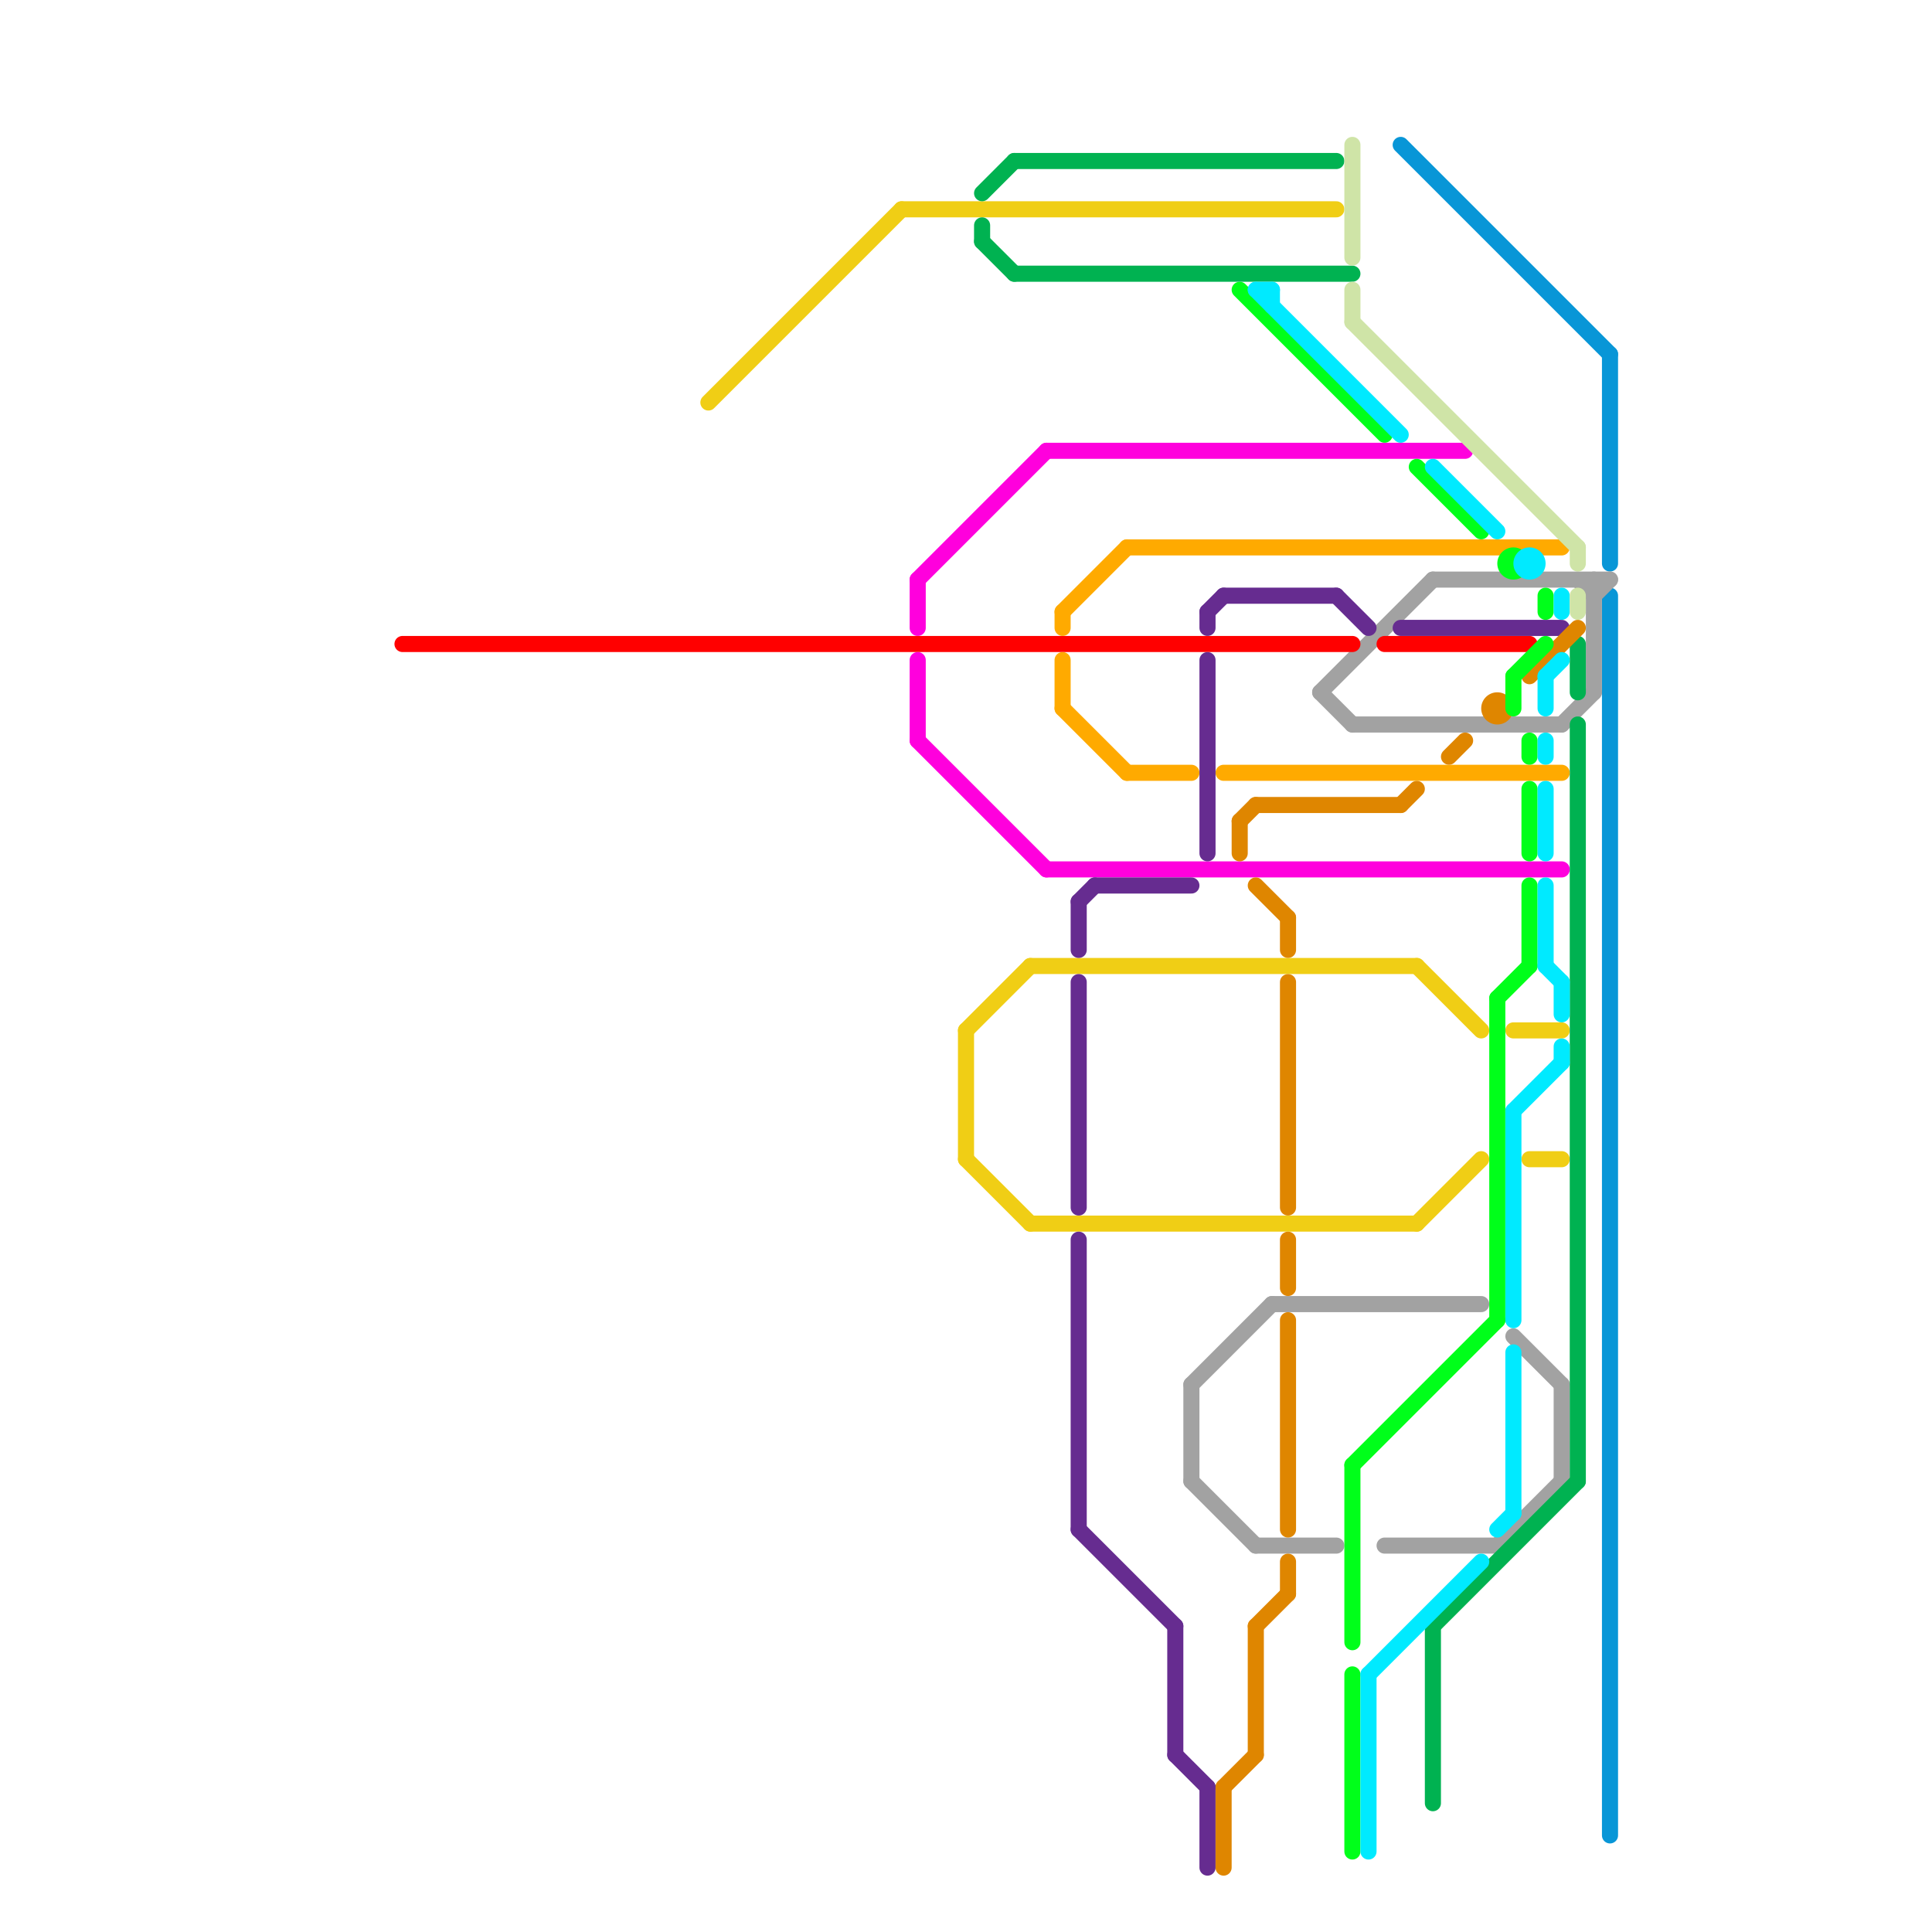 
<svg version="1.1" xmlns="http://www.w3.org/2000/svg" viewBox="0 0 120 120">
<style>line { stroke-width: 1; fill: none; stroke-linecap: round; stroke-linejoin: round; } .c0 { stroke: #0896d7 } .c1 { stroke: #a2a2a2 } .c2 { stroke: #ff0000 } .c3 { stroke: #f0ce15 } .c4 { stroke: #ff00dd } .c5 { stroke: #00b251 } .c6 { stroke: #ffaa00 } .c7 { stroke: #662c90 } .c8 { stroke: #df8600 } .c9 { stroke: #00ff1a } .c10 { stroke: #00eaff } .c11 { stroke: #cfe4a7 }</style><line class="c0" x1="100" y1="22" x2="100" y2="35"/><line class="c0" x1="87" y1="9" x2="100" y2="22"/><line class="c0" x1="100" y1="37" x2="100" y2="114"/><line class="c1" x1="78" y1="96" x2="83" y2="96"/><line class="c1" x1="79" y1="81" x2="92" y2="81"/><line class="c1" x1="84" y1="45" x2="97" y2="45"/><line class="c1" x1="97" y1="86" x2="97" y2="92"/><line class="c1" x1="82" y1="43" x2="89" y2="36"/><line class="c1" x1="74" y1="86" x2="79" y2="81"/><line class="c1" x1="74" y1="86" x2="74" y2="92"/><line class="c1" x1="74" y1="92" x2="78" y2="96"/><line class="c1" x1="98" y1="36" x2="99" y2="37"/><line class="c1" x1="93" y1="96" x2="97" y2="92"/><line class="c1" x1="82" y1="43" x2="84" y2="45"/><line class="c1" x1="99" y1="37" x2="100" y2="36"/><line class="c1" x1="86" y1="96" x2="93" y2="96"/><line class="c1" x1="94" y1="83" x2="97" y2="86"/><line class="c1" x1="97" y1="45" x2="99" y2="43"/><line class="c1" x1="89" y1="36" x2="100" y2="36"/><line class="c1" x1="99" y1="36" x2="99" y2="43"/><line class="c2" x1="25" y1="40" x2="84" y2="40"/><line class="c2" x1="86" y1="40" x2="95" y2="40"/><line class="c3" x1="88" y1="60" x2="92" y2="64"/><line class="c3" x1="88" y1="76" x2="92" y2="72"/><line class="c3" x1="60" y1="72" x2="64" y2="76"/><line class="c3" x1="64" y1="76" x2="88" y2="76"/><line class="c3" x1="56" y1="13" x2="83" y2="13"/><line class="c3" x1="44" y1="25" x2="56" y2="13"/><line class="c3" x1="64" y1="60" x2="88" y2="60"/><line class="c3" x1="94" y1="64" x2="97" y2="64"/><line class="c3" x1="95" y1="72" x2="97" y2="72"/><line class="c3" x1="60" y1="64" x2="60" y2="72"/><line class="c3" x1="60" y1="64" x2="64" y2="60"/><line class="c4" x1="57" y1="36" x2="57" y2="39"/><line class="c4" x1="65" y1="28" x2="91" y2="28"/><line class="c4" x1="65" y1="54" x2="97" y2="54"/><line class="c4" x1="57" y1="36" x2="65" y2="28"/><line class="c4" x1="57" y1="41" x2="57" y2="46"/><line class="c4" x1="57" y1="46" x2="65" y2="54"/><line class="c5" x1="63" y1="10" x2="83" y2="10"/><line class="c5" x1="98" y1="45" x2="98" y2="92"/><line class="c5" x1="98" y1="40" x2="98" y2="43"/><line class="c5" x1="61" y1="15" x2="63" y2="17"/><line class="c5" x1="89" y1="101" x2="89" y2="112"/><line class="c5" x1="61" y1="12" x2="63" y2="10"/><line class="c5" x1="61" y1="14" x2="61" y2="15"/><line class="c5" x1="63" y1="17" x2="84" y2="17"/><line class="c5" x1="89" y1="101" x2="98" y2="92"/><line class="c6" x1="66" y1="41" x2="66" y2="44"/><line class="c6" x1="66" y1="38" x2="70" y2="34"/><line class="c6" x1="70" y1="34" x2="97" y2="34"/><line class="c6" x1="70" y1="48" x2="74" y2="48"/><line class="c6" x1="76" y1="48" x2="97" y2="48"/><line class="c6" x1="66" y1="38" x2="66" y2="39"/><line class="c6" x1="66" y1="44" x2="70" y2="48"/><line class="c7" x1="67" y1="56" x2="67" y2="59"/><line class="c7" x1="75" y1="38" x2="76" y2="37"/><line class="c7" x1="73" y1="109" x2="75" y2="111"/><line class="c7" x1="75" y1="111" x2="75" y2="116"/><line class="c7" x1="67" y1="56" x2="68" y2="55"/><line class="c7" x1="73" y1="101" x2="73" y2="109"/><line class="c7" x1="67" y1="77" x2="67" y2="95"/><line class="c7" x1="75" y1="41" x2="75" y2="53"/><line class="c7" x1="87" y1="39" x2="97" y2="39"/><line class="c7" x1="68" y1="55" x2="74" y2="55"/><line class="c7" x1="83" y1="37" x2="85" y2="39"/><line class="c7" x1="67" y1="95" x2="73" y2="101"/><line class="c7" x1="76" y1="37" x2="83" y2="37"/><line class="c7" x1="67" y1="61" x2="67" y2="75"/><line class="c7" x1="75" y1="38" x2="75" y2="39"/><line class="c8" x1="78" y1="101" x2="78" y2="109"/><line class="c8" x1="80" y1="82" x2="80" y2="95"/><line class="c8" x1="95" y1="42" x2="98" y2="39"/><line class="c8" x1="78" y1="101" x2="80" y2="99"/><line class="c8" x1="80" y1="77" x2="80" y2="80"/><line class="c8" x1="80" y1="57" x2="80" y2="59"/><line class="c8" x1="78" y1="50" x2="87" y2="50"/><line class="c8" x1="80" y1="97" x2="80" y2="99"/><line class="c8" x1="76" y1="111" x2="78" y2="109"/><line class="c8" x1="87" y1="50" x2="88" y2="49"/><line class="c8" x1="80" y1="61" x2="80" y2="75"/><line class="c8" x1="76" y1="111" x2="76" y2="116"/><line class="c8" x1="78" y1="55" x2="80" y2="57"/><line class="c8" x1="90" y1="47" x2="91" y2="46"/><line class="c8" x1="77" y1="51" x2="78" y2="50"/><line class="c8" x1="77" y1="51" x2="77" y2="53"/><circle cx="93" cy="44" r="1" fill="#df8600" /><line class="c9" x1="84" y1="91" x2="93" y2="82"/><line class="c9" x1="96" y1="37" x2="96" y2="38"/><line class="c9" x1="84" y1="104" x2="84" y2="115"/><line class="c9" x1="95" y1="55" x2="95" y2="60"/><line class="c9" x1="94" y1="42" x2="94" y2="44"/><line class="c9" x1="95" y1="49" x2="95" y2="53"/><line class="c9" x1="94" y1="42" x2="96" y2="40"/><line class="c9" x1="95" y1="46" x2="95" y2="47"/><line class="c9" x1="77" y1="18" x2="86" y2="27"/><line class="c9" x1="84" y1="91" x2="84" y2="102"/><line class="c9" x1="93" y1="62" x2="95" y2="60"/><line class="c9" x1="93" y1="62" x2="93" y2="82"/><line class="c9" x1="88" y1="29" x2="92" y2="33"/><circle cx="94" cy="35" r="1" fill="#00ff1a" /><line class="c10" x1="97" y1="37" x2="97" y2="38"/><line class="c10" x1="97" y1="61" x2="97" y2="63"/><line class="c10" x1="96" y1="46" x2="96" y2="47"/><line class="c10" x1="79" y1="18" x2="79" y2="19"/><line class="c10" x1="96" y1="55" x2="96" y2="60"/><line class="c10" x1="96" y1="60" x2="97" y2="61"/><line class="c10" x1="94" y1="84" x2="94" y2="94"/><line class="c10" x1="96" y1="42" x2="97" y2="41"/><line class="c10" x1="85" y1="104" x2="92" y2="97"/><line class="c10" x1="94" y1="69" x2="97" y2="66"/><line class="c10" x1="78" y1="18" x2="87" y2="27"/><line class="c10" x1="93" y1="95" x2="94" y2="94"/><line class="c10" x1="94" y1="69" x2="94" y2="82"/><line class="c10" x1="89" y1="29" x2="93" y2="33"/><line class="c10" x1="96" y1="42" x2="96" y2="44"/><line class="c10" x1="85" y1="104" x2="85" y2="115"/><line class="c10" x1="97" y1="65" x2="97" y2="66"/><line class="c10" x1="96" y1="49" x2="96" y2="53"/><line class="c10" x1="78" y1="18" x2="79" y2="18"/><circle cx="95" cy="35" r="1" fill="#00eaff" /><line class="c11" x1="84" y1="18" x2="84" y2="20"/><line class="c11" x1="84" y1="20" x2="98" y2="34"/><line class="c11" x1="98" y1="34" x2="98" y2="35"/><line class="c11" x1="84" y1="9" x2="84" y2="16"/><line class="c11" x1="98" y1="37" x2="98" y2="38"/>


</svg>

